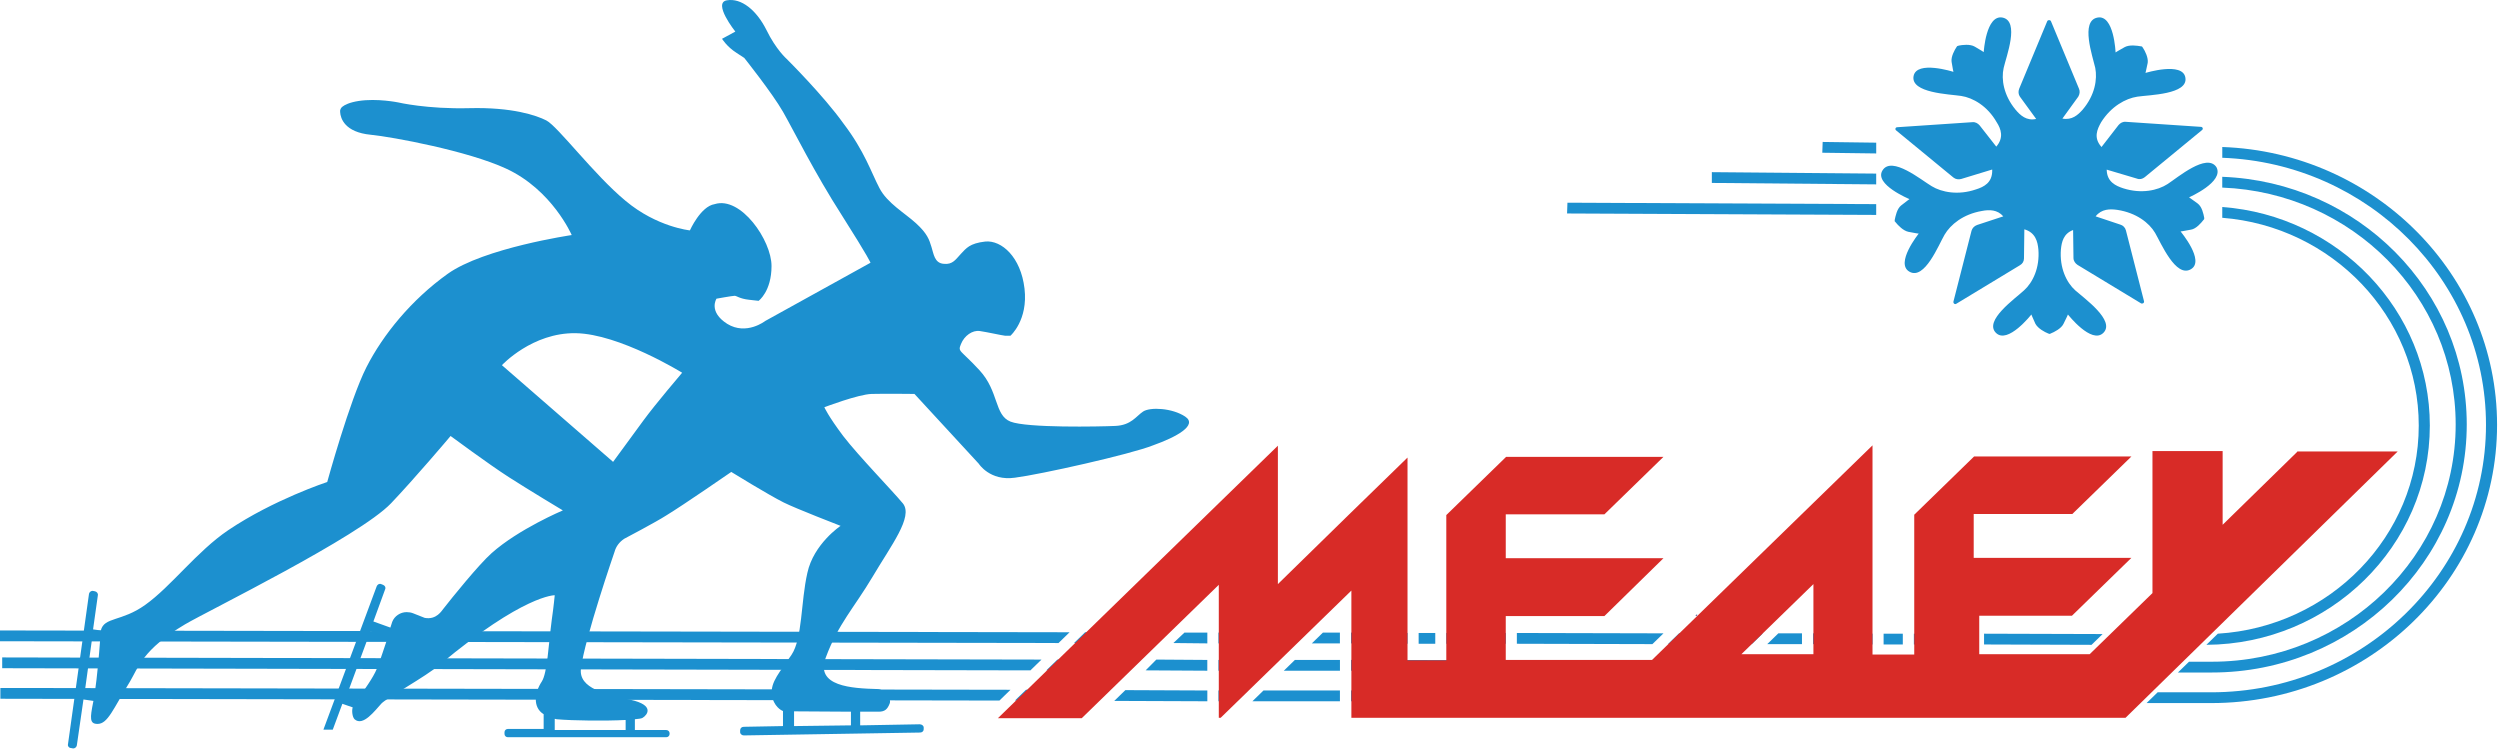 <?xml version="1.0" encoding="UTF-8"?> <svg xmlns="http://www.w3.org/2000/svg" width="757" height="227" viewBox="0 0 757 227" fill="none"> <path d="M568.112 65.078L474.508 64.642L474.62 61.377L568.112 61.812V65.078Z" fill="#1C90CF"></path> <path d="M0 190.902L323.87 191.447L320.515 194.712L0 194.168V190.902Z" fill="#1C90CF"></path> <path d="M328.564 191.449H353.95L350.595 194.715H325.209L328.564 191.449Z" fill="#1C90CF"></path> <path d="M358.648 191.553H365.582V194.818L355.293 194.709L358.648 191.553Z" fill="#1C90CF"></path> <path d="M368.947 191.553H395.787L392.432 194.818H368.947V191.553Z" fill="#1C90CF"></path> <path d="M400.578 191.553H405.722V194.818H397.223L400.578 191.553Z" fill="#1C90CF"></path> <path d="M409.096 191.553L426.206 191.662V194.927L409.096 194.818V191.553Z" fill="#1C90CF"></path> <path d="M429.566 191.666H434.598V194.931H429.566V191.666Z" fill="#1C90CF"></path> <path d="M437.951 191.666H455.957V194.931H437.951V191.666Z" fill="#1C90CF"></path> <path d="M459.305 191.666L503.703 191.775L500.348 195.04L459.305 194.931V191.666Z" fill="#1C90CF"></path> <path d="M508.412 191.771H533.798L530.443 195.037H505.057L508.412 191.771Z" fill="#1C90CF"></path> <path d="M538.482 191.771H545.639V195.037H535.127L538.482 191.771Z" fill="#1C90CF"></path> <path d="M548.996 191.771L567.001 191.88V195.146L548.996 195.037V191.771Z" fill="#1C90CF"></path> <path d="M576.169 191.883V195.148H570.354V191.883H576.169Z" fill="#1C90CF"></path> <path d="M597.411 191.883V195.148H579.518V191.883H597.411Z" fill="#1C90CF"></path> <path d="M636.67 191.992L633.315 195.257L600.771 195.148V191.883L636.67 191.992Z" fill="#1C90CF"></path> <path d="M641.363 191.996H666.637L663.282 195.261H638.008L641.363 191.996Z" fill="#1C90CF"></path> <path d="M735.753 128.857C735.753 165.32 705.446 195.035 668.094 195.252L671.561 191.878C705.446 189.81 732.398 162.381 732.398 128.857C732.398 95.769 706.117 68.557 672.903 65.945V62.68C708.018 65.292 735.753 94.027 735.753 128.857Z" fill="#1C90CF"></path> <path d="M568.112 55.83L518.346 55.394V52.129L568.112 52.564V55.83Z" fill="#1C90CF"></path> <path d="M0.666 199.068L315.366 199.721L312.011 202.987L0.666 202.334V199.068Z" fill="#1C90CF"></path> <path d="M320.179 199.719H345.454L342.099 202.984H316.824L320.179 199.719Z" fill="#1C90CF"></path> <path d="M350.14 199.719L365.573 199.828V203.093L346.896 202.984L350.14 199.719Z" fill="#1C90CF"></path> <path d="M368.947 199.828H387.4L384.045 203.093H368.947V199.828Z" fill="#1C90CF"></path> <path d="M392.093 199.828H405.737V203.093H388.738L392.093 199.828Z" fill="#1C90CF"></path> <path d="M658.149 200.263L654.794 203.529L409.096 203.093V199.828L658.149 200.263Z" fill="#1C90CF"></path> <path d="M746.932 128.531C746.932 170.001 712.264 203.634 669.767 203.634H659.479L662.834 200.369H669.767C710.475 200.369 743.577 168.151 743.577 128.531C743.577 89.891 712.152 58.326 672.899 56.802V53.537C714.053 55.061 746.932 88.041 746.932 128.531Z" fill="#1C90CF"></path> <path d="M568.119 46.465L551.791 46.248L551.903 42.982L568.119 43.2V46.465Z" fill="#1C90CF"></path> <path d="M0.117 208.318L305.982 208.863L302.627 212.128L0.117 211.584V208.318Z" fill="#1C90CF"></path> <path d="M310.669 208.859L335.944 208.968L332.589 212.234L307.314 212.125L310.669 208.859Z" fill="#1C90CF"></path> <path d="M340.755 208.971L365.582 209.08V212.345L337.4 212.236L340.755 208.971Z" fill="#1C90CF"></path> <path d="M368.947 209.08H377.894L374.539 212.345H368.947V209.08Z" fill="#1C90CF"></path> <path d="M382.58 209.08H405.729V212.345H379.225L382.58 209.08Z" fill="#1C90CF"></path> <path d="M409.096 209.08L648.532 209.624L645.288 212.89L409.096 212.345V209.08Z" fill="#1C90CF"></path> <path d="M756.112 128.647C756.112 175.123 717.306 212.892 669.553 212.892H649.982L653.337 209.627H669.553C715.405 209.627 752.757 173.273 752.757 128.647C752.757 85.109 717.194 49.408 672.908 47.775V44.51C719.096 46.142 756.112 83.258 756.112 128.647Z" fill="#1C90CF"></path> <path d="M662.85 59.746C662.85 59.746 663.633 60.29 665.423 61.596C666.765 62.575 667.212 64.752 667.436 65.95C667.436 66.058 667.436 66.167 667.436 66.276C667.436 66.385 667.324 66.494 667.212 66.603C666.541 67.474 664.975 69.324 663.41 69.542C661.173 69.977 660.278 70.086 660.278 70.086C660.278 70.086 667.771 79.011 663.41 81.514C658.824 84.236 654.351 73.569 652.562 70.521C650.772 67.474 646.858 64.426 641.155 63.555C638.918 63.229 636.346 63.229 634.557 65.514L642.049 68.018C642.832 68.235 643.503 68.888 643.727 69.759L649.207 91.202C649.319 91.746 648.759 92.072 648.312 91.855L629.077 80.208C628.406 79.773 627.847 79.011 627.847 78.14L627.735 69.65C624.827 70.739 624.268 73.242 624.044 75.528C623.597 81.079 625.722 85.542 628.406 87.936C631.09 90.331 640.596 97.079 636.905 100.78C633.326 104.372 626.169 95.229 626.169 95.229C626.169 95.229 625.834 96.1 624.827 98.059C624.156 99.474 622.031 100.562 620.913 100.998C620.801 101.107 620.689 101.107 620.577 101.107C620.466 101.107 620.354 100.998 620.242 100.998C619.123 100.562 617.11 99.474 616.328 98.059C615.433 96.1 615.097 95.229 615.097 95.229C615.097 95.229 607.94 104.372 604.361 100.78C600.671 97.079 610.177 90.44 612.861 87.936C615.545 85.542 617.67 81.079 617.222 75.528C616.999 73.133 616.328 70.412 612.973 69.433L612.861 78.249C612.861 79.12 612.414 79.882 611.631 80.317L592.395 91.964C591.948 92.29 591.389 91.855 591.501 91.311L596.98 69.868C597.204 69.106 597.763 68.453 598.658 68.127L606.598 65.514C604.809 63.446 602.348 63.446 600.112 63.882C594.408 64.861 590.606 68.018 588.817 71.065C587.027 74.113 582.778 84.889 578.192 82.276C573.719 79.773 580.988 70.739 580.988 70.739C580.988 70.739 579.982 70.63 577.857 70.195C576.291 69.868 574.726 68.235 573.943 67.256C573.831 67.147 573.831 67.038 573.719 67.038C573.719 66.929 573.719 66.82 573.719 66.603C573.943 65.514 574.39 63.229 575.62 62.249C577.41 60.834 578.192 60.29 578.192 60.29C578.192 60.29 567.345 55.827 570.029 51.582C572.824 47.12 581.771 54.521 584.902 56.371C587.922 58.222 592.954 59.201 598.322 57.351C600.783 56.589 603.243 55.283 603.243 51.691C603.243 51.582 603.243 51.473 603.243 51.364C603.243 51.364 603.243 51.364 603.131 51.364L593.849 54.194C593.066 54.412 592.172 54.303 591.501 53.759L574.166 39.501C573.719 39.174 573.943 38.521 574.502 38.521L597.204 36.997C598.099 36.888 598.882 37.324 599.441 37.977L604.473 44.398C606.822 41.677 605.927 39.065 604.585 36.997C601.789 32.099 597.428 29.596 593.849 29.051C590.27 28.507 578.528 28.181 579.423 23.065C580.317 18.167 591.501 21.759 591.501 21.759C591.501 21.759 591.277 20.888 590.941 18.711C590.718 17.187 591.836 15.119 592.507 14.14C592.619 14.031 592.619 13.922 592.731 13.922C592.843 13.922 592.954 13.922 593.066 13.813C594.185 13.595 596.533 13.269 597.987 14.14C599.888 15.228 600.671 15.772 600.671 15.772C600.671 15.772 601.342 4.344 606.374 5.323C611.631 6.412 607.493 17.078 606.71 20.561C605.927 24.044 606.71 28.834 610.289 33.188C611.742 34.929 613.644 36.67 616.551 36.017L611.631 29.269C611.183 28.616 611.071 27.745 611.407 26.875L619.906 6.412C620.13 5.976 620.801 5.976 621.025 6.412L629.524 26.875C629.86 27.636 629.748 28.507 629.3 29.269L624.492 35.909C627.399 36.453 629.189 34.82 630.642 33.188C634.333 28.834 635.116 24.044 634.445 20.561C633.662 17.078 629.86 6.303 635.116 5.323C640.148 4.344 640.596 15.881 640.596 15.881C640.596 15.881 641.378 15.337 643.391 14.248C644.845 13.487 647.082 13.813 648.312 14.031C648.424 14.031 648.536 14.031 648.648 14.14C648.759 14.248 648.759 14.357 648.871 14.466C649.542 15.446 650.549 17.514 650.325 19.038C649.878 21.215 649.654 22.085 649.654 22.085C649.654 22.085 660.949 18.602 661.732 23.5C662.627 28.616 650.772 28.725 647.194 29.269C643.615 29.813 639.254 32.208 636.234 36.997C635.004 39.174 633.886 41.677 636.234 44.398L636.346 44.507L641.49 37.868C642.049 37.215 642.832 36.779 643.727 36.888L666.429 38.412C666.988 38.412 667.212 39.065 666.765 39.392L649.43 53.65C648.759 54.194 647.865 54.412 647.082 54.086L637.912 51.364C637.912 51.473 637.912 51.473 637.912 51.473C638.023 55.065 640.596 56.263 642.944 57.024C648.424 58.766 653.345 57.678 656.364 55.718C659.384 53.759 668.218 46.249 671.126 50.603C673.586 55.065 662.85 59.746 662.85 59.746Z" fill="#1C90CF"></path> <path d="M695.828 136.591L673.014 158.904V136.591H651.766V179.585L639.129 191.884L635.774 195.15L632.754 198.088H599.316V195.15V186.442H627.386L645.391 168.918H597.638V155.639H627.498L645.391 138.224H597.75L579.633 155.857V195.15V198.197H566.996V195.15V134.85L549.103 152.265L505.152 195.041L500.231 199.83H455.945V186.551H485.805L503.698 169.027H455.945V155.748H485.805L503.698 138.333H456.057L437.94 155.965V199.939H426.197V138.55L409.087 155.204L386.944 176.864V134.958L369.05 152.374L316.936 203.095L310.785 209.082L307.43 212.347L302.174 217.463H327.56L336.059 209.191L342.21 203.204L354.065 191.667L369.05 177.081V217.354H369.61L377.997 209.191L384.148 203.204L387.503 199.939L392.647 194.932L409.199 178.823V217.354H643.602L726.024 136.7H695.828V136.591ZM533.781 191.775L549.103 176.864V195.041V198.088H527.295L530.426 195.041L533.781 191.775Z" fill="#D82B27"></path> <path d="M513.878 186.002V186.433H513.324L513.878 186.002Z" fill="#2A3384"></path> <path d="M358.873 126.141C354.959 123.529 348.249 123.202 346.124 124.617C343.999 126.032 342.545 128.753 337.736 128.971C332.927 129.189 310.896 129.624 305.975 127.665C301.055 125.706 302.509 118.522 296.581 112.1C290.654 105.678 289.983 106.658 290.99 104.154C291.996 101.651 294.457 99.909 296.693 100.236C298.93 100.563 303.291 101.542 304.298 101.651C305.304 101.651 305.975 101.651 305.975 101.651C305.975 101.651 311.343 96.971 310.225 87.392C309.107 77.814 303.291 72.698 298.371 73.134C293.562 73.678 292.555 75.202 290.99 76.834C289.424 78.467 288.529 80.209 285.734 79.882C282.938 79.664 282.714 76.834 282.043 74.766C281.372 72.59 280.813 70.739 277.346 67.583C273.879 64.426 268.623 61.487 266.275 56.916C263.814 52.236 261.801 45.814 255.427 37.433C249.388 28.943 238.204 17.841 238.204 17.841C238.204 17.841 234.961 15.011 232.053 9.024C229.034 3.038 224.449 -0.663 220.087 0.099C215.726 0.861 222.659 9.568 222.659 9.568L218.633 11.745C218.633 11.745 220.087 14.14 222.995 15.99C225.791 17.841 225.343 17.514 225.343 17.514C225.343 17.514 233.843 28.181 237.086 33.841C240.329 39.501 246.592 52.236 254.979 65.297C263.255 78.358 263.59 79.556 263.59 79.556L231.718 97.188C231.718 97.188 226.014 101.651 220.199 98.059C214.384 94.358 216.956 90.44 216.956 90.44C216.956 90.44 221.765 89.569 222.436 89.569C223.107 89.569 223.89 90.44 226.797 90.767C229.705 91.093 229.705 91.093 229.705 91.093C229.705 91.093 233.619 88.263 233.619 80.535C233.619 72.807 224.337 59.31 216.397 61.814C212.147 62.467 208.904 69.76 208.904 69.76C208.904 69.76 198.951 68.78 189.445 60.834C179.939 52.998 168.867 38.195 165.4 36.453C162.381 34.929 155.112 32.426 142.139 32.752C129.278 33.079 120.555 31.011 120.555 31.011C120.555 31.011 114.181 29.705 108.589 30.576C105.793 31.011 104.339 31.773 103.668 32.317C103.221 32.644 102.885 33.297 102.997 33.95C103.109 35.8 104.339 40.045 112.279 40.807C118.878 41.46 141.692 45.705 153.211 51.038C167.19 57.46 173.117 71.174 173.117 71.174C173.117 71.174 146.501 75.093 135.541 82.93C124.581 90.767 115.97 101.324 110.937 111.229C105.905 121.134 99.083 145.951 99.083 145.951C99.083 145.951 82.867 151.284 69.112 160.536C59.606 166.958 51.777 177.625 43.949 183.176C36.792 188.291 31.535 186.768 30.529 190.904L28.18 190.577L29.634 180.237C29.746 179.693 29.299 179.148 28.74 179.04L28.18 178.931C27.621 178.822 27.062 179.257 26.95 179.801L20.576 225.407C20.464 225.952 20.911 226.496 21.471 226.496L22.03 226.605C22.589 226.714 23.148 226.278 23.26 225.734L25.273 211.802L28.292 212.237C28.292 212.455 28.18 212.564 28.18 212.781C27.286 217.353 27.062 219.203 29.523 219.203C32.654 219.203 34.22 214.741 39.364 206.36C41.824 202.223 43.166 196.672 56.027 189.053C62.625 185.135 108.813 162.495 118.43 152.373C125.476 144.971 136.1 132.454 136.436 132.019C136.436 132.019 148.066 140.617 153.993 144.427C160.256 148.454 170.433 154.55 170.433 154.55C170.433 154.55 157.013 160.209 148.849 167.502C144.935 170.985 136.771 181.108 134.311 184.264C133.752 184.917 132.186 187.747 128.607 187.094L125.029 185.679C124.469 185.461 123.798 185.353 123.127 185.353C121.226 185.353 119.437 186.55 118.766 188.291C118.766 188.291 118.542 188.944 118.207 190.033L113.062 188.183L116.641 178.386C116.865 177.842 116.529 177.298 115.97 177.08L115.411 176.863C114.852 176.645 114.292 176.972 114.069 177.516L97.965 220.836V220.945H100.761L103.668 213.108L106.8 214.196C106.464 215.176 106.688 217.135 107.359 217.788C109.931 220.074 113.51 215.176 115.523 212.999C117.088 211.366 128.831 204.945 133.192 201.244C158.579 180.019 167.973 180.237 167.973 180.237C167.973 180.237 167.637 183.829 167.078 187.638C166.071 195.366 165.736 203.747 164.058 206.36C161.822 209.734 161.263 214.196 164.618 216.264V220.727H153.77C153.211 220.727 152.763 221.162 152.763 221.707V222.251C152.763 222.795 153.211 223.231 153.77 223.231H201.746C202.306 223.231 202.753 222.795 202.753 222.251V222.033C202.753 221.489 202.306 221.054 201.746 221.054H192.241V217.788C193.471 217.679 194.254 217.571 194.589 217.353C196.043 216.482 198.28 213.543 191.01 211.911C183.629 210.278 175.13 208.536 175.913 202.441C177.031 193.298 186.09 167.067 186.09 167.067C186.537 165.434 187.544 164.128 188.997 163.148C188.997 163.148 198.727 158.033 201.746 156.073C206.779 153.026 221.429 142.903 221.429 142.903C221.429 142.903 232.724 149.869 237.31 152.155C241 154.005 254.532 159.23 254.532 159.23C254.532 159.23 246.368 164.672 244.467 173.488C242.454 182.305 243.013 193.298 239.658 198.305C236.303 203.312 233.172 206.577 233.731 210.387C234.178 213.87 236.639 215.176 237.086 215.285V219.856L225.232 220.074C224.561 220.074 224.113 220.509 224.113 221.162V221.707C224.113 222.251 224.672 222.686 225.232 222.686L278.576 221.816C279.247 221.816 279.695 221.38 279.695 220.836V220.292C279.695 219.747 279.135 219.312 278.464 219.312L260.459 219.639V215.503H266.051C267.952 215.503 268.735 214.741 269.406 212.999C269.965 211.584 268.064 208.754 265.715 208.645C257.999 208.428 246.704 207.883 250.059 199.067C253.861 188.836 258.558 184.155 264.261 174.577C269.853 165.107 276.563 156.509 273.432 152.481C270.189 148.563 260.012 138.114 255.315 132.019C250.73 125.923 249.611 123.311 249.611 123.311C249.611 123.311 259.9 119.393 263.926 119.284C267.952 119.175 276.899 119.284 276.899 119.284L296.358 140.4C296.358 140.4 299.713 145.733 307.317 144.645C315.034 143.665 342.321 137.57 349.143 134.849C356.189 132.345 362.787 128.753 358.873 126.141ZM25.72 209.081L27.845 193.625L30.305 193.951C29.97 198.523 29.411 204.945 28.74 209.516L25.72 209.081ZM114.181 202.332C112.839 205.598 110.266 208.754 108.477 211.693L105.01 210.496L112.168 191.121L117.424 192.972C116.305 196.237 114.963 200.482 114.181 202.332ZM189.445 218.006V221.054H167.973V217.679C168.196 217.679 168.308 217.679 168.532 217.788C173.453 218.224 183.294 218.332 189.445 218.006ZM194.813 127.338C191.234 132.236 185.642 139.855 185.642 139.855L151.98 110.576C151.98 110.576 161.151 100.671 174.347 100.889C187.544 101.107 206.555 112.862 206.555 112.862C206.555 112.862 198.391 122.44 194.813 127.338ZM257.663 215.503V219.639L240.441 219.856V215.394L257.663 215.503Z" fill="#1C90CF"></path> </svg> 